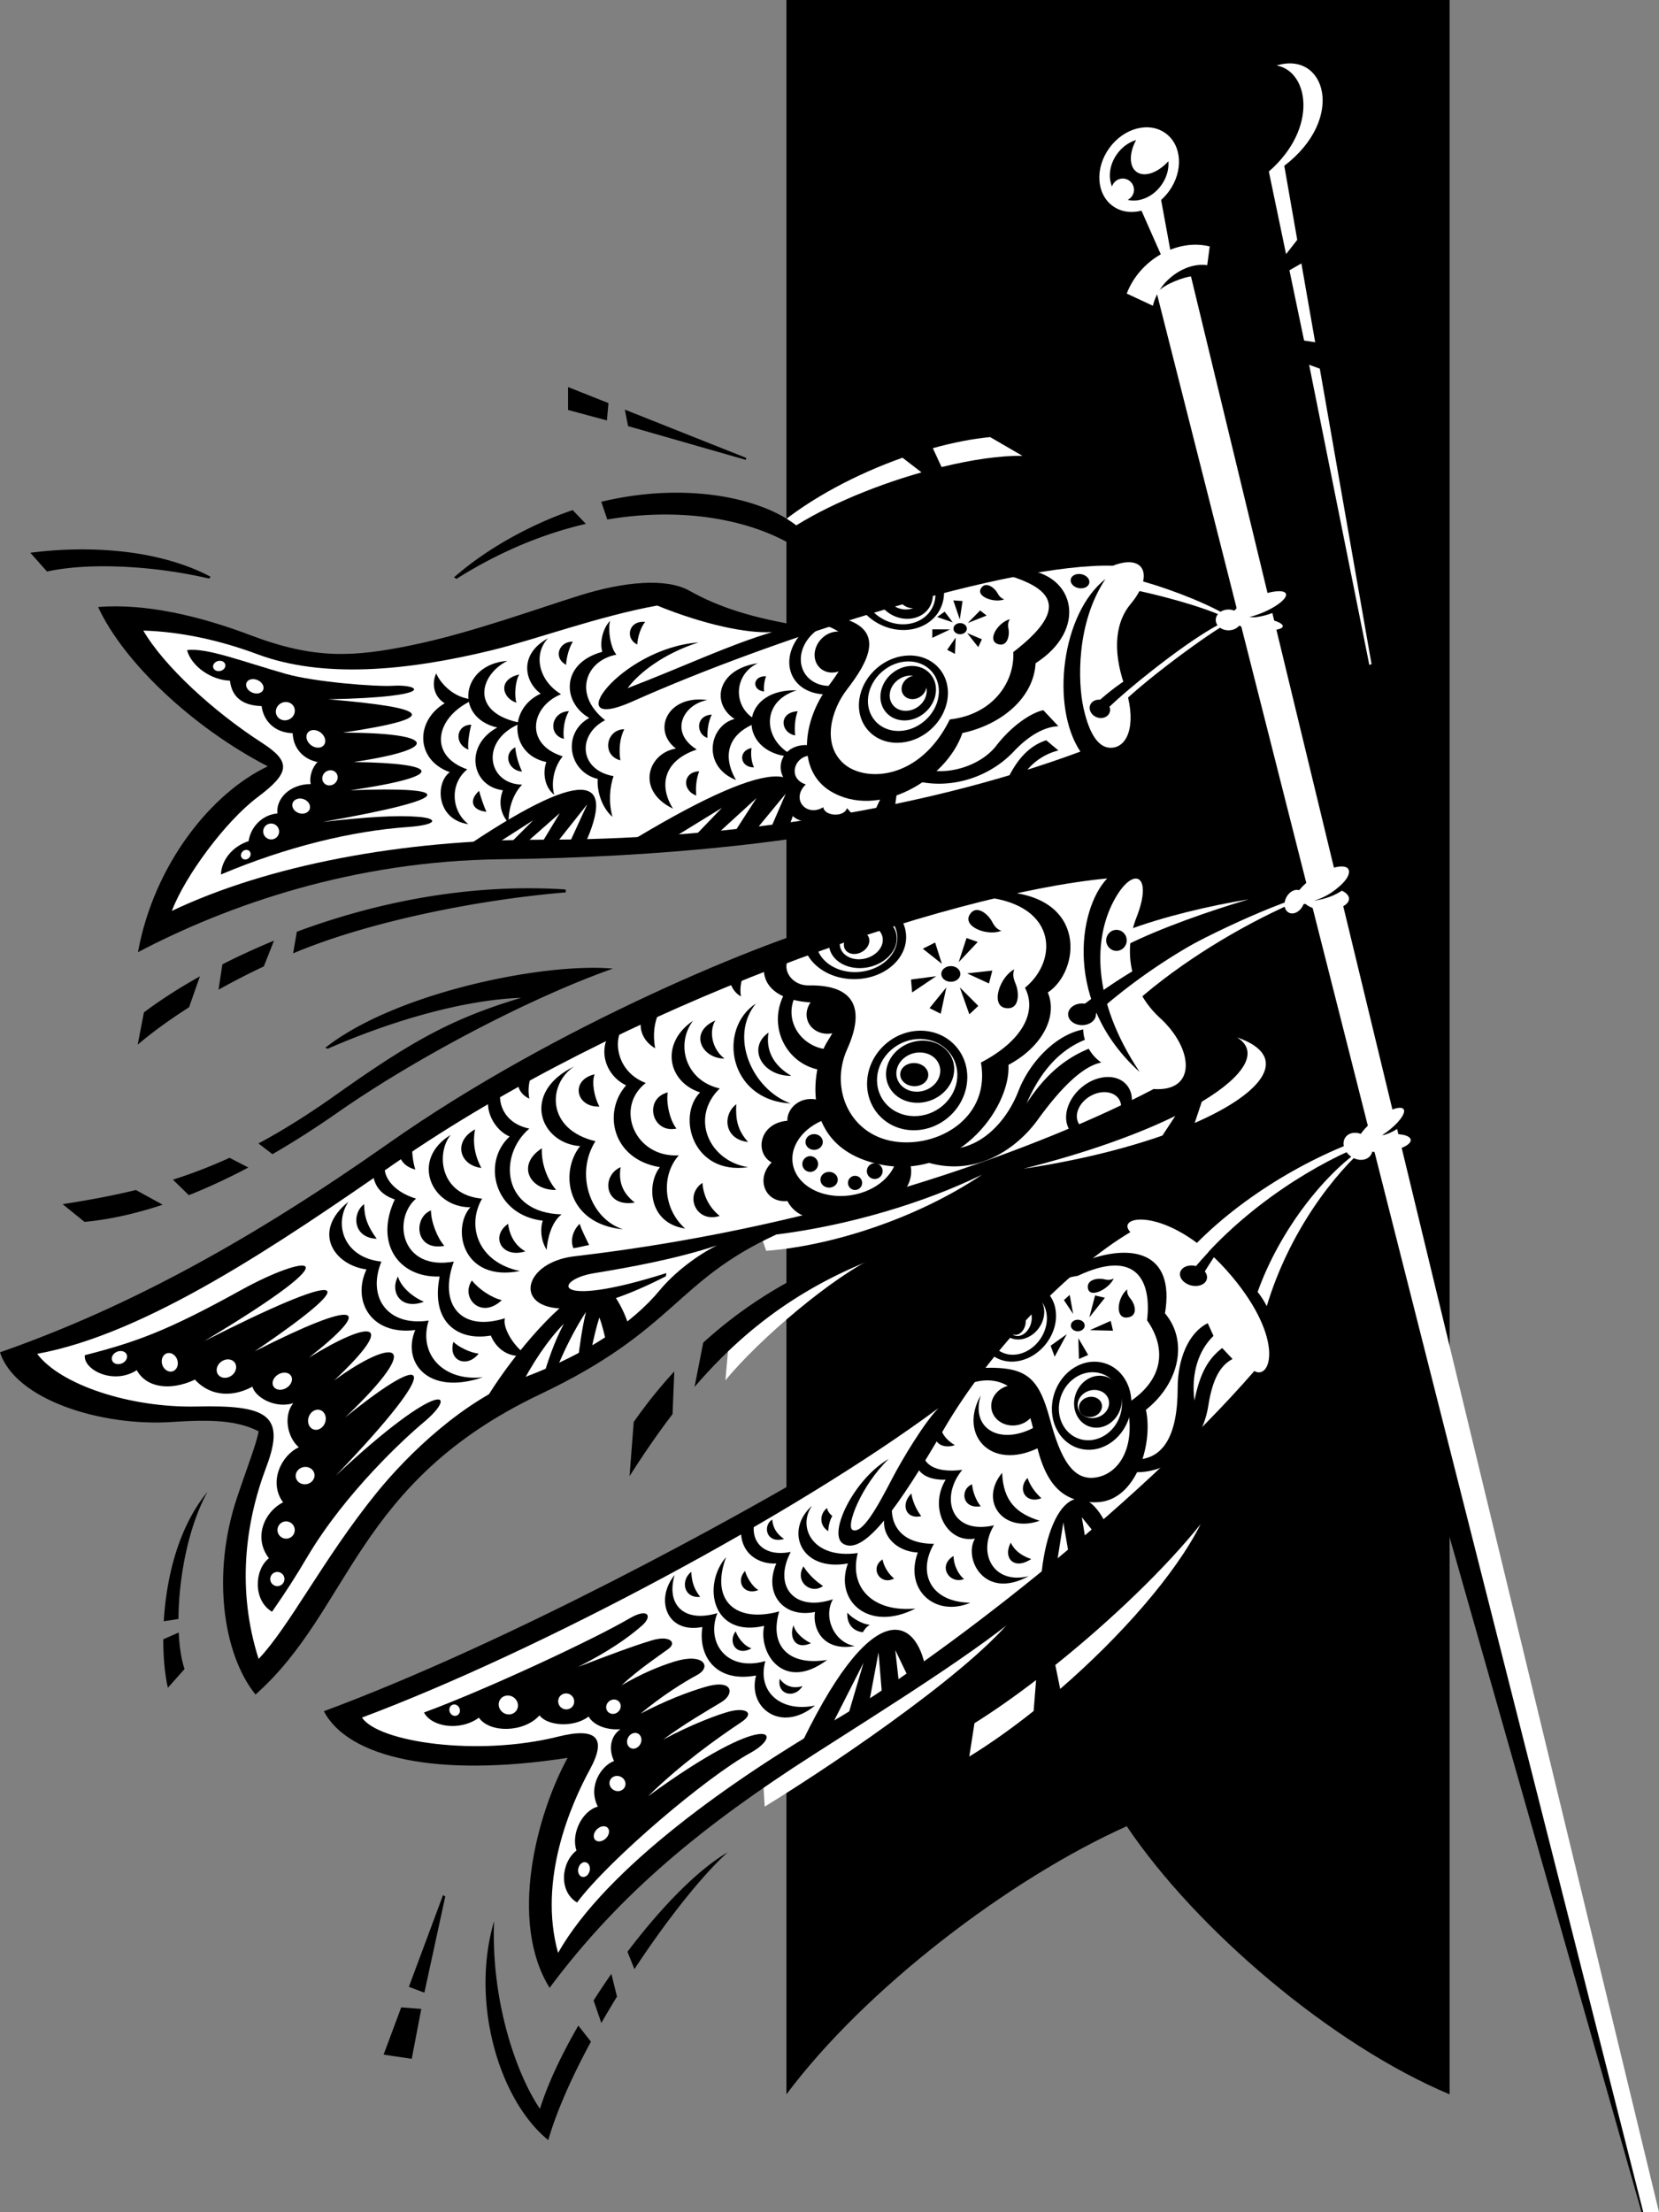 <svg xmlns="http://www.w3.org/2000/svg" width="324.008" height="432.027"><rect width="100%" height="100%" fill="#808080" stroke="none"/><path d="M283.11 408.992V0H153.593v408.992c15.332-20.55 43.453-42.035 66.46-52.36 13.575 20.18 40.048 42.704 63.055 52.36"/><path fill="#fff" d="M198.82 314.508c-6.62 9.933-33.945 28.77-49.468 38.293l-.41-6.625 49.878-31.668m28.825-288.481c3.214 2.336 3.507 7.41.656 11.332-2.852 3.922-7.77 5.204-10.98 2.868-3.216-2.336-3.512-7.41-.657-11.332 2.852-3.922 7.766-5.207 10.98-2.868"/><path fill="#fff" d="m226.262 36.297 2.804 15.246-1.097.973-6.098-13.778 4.39-2.441"/><path d="M221.977 33.566c-1.485-1.07-1.461-3.683-.094-6.218-1.371.418-2.7 1.336-3.684 2.683-1.5 2.047-1.812 4.516-1.015 6.387a2.193 2.193 0 0 1 1.773-1.523 2.19 2.19 0 0 1 2.488 1.859 2.186 2.186 0 0 1-1.21 2.273c2.206.54 4.855-.515 6.53-2.808 1.087-1.485 1.551-3.192 1.419-4.73-2.04 2.25-4.668 3.187-6.207 2.077"/><path fill="#fff" d="M225.164 59.71c1.219-5.12 6.465-8.534 10.61-7.925l.488-3.66c-6.34-1.582-13.66 2.563-16.207 9.2l5.11 2.386"/><path d="M267.77 246.246 320.598 432l1.3-.004-46.457-190.86-7.671 5.11"/><path fill="#fff" d="M320.941 432.027 225.898 57.148c1.704-1.828 5.485-3.046 6.704-3.168L324.008 432l-3.067.027m-66.25-365.523 2.168.332-2.695-15.395-2.332 1.344 2.86 13.719m-1.337-19.672-2.53-14.453c12.116-9.277 8.01-22.508-1.49-19.586 6.255 1.113 8.2 12.227-1.526 20.703l3.363 16.133 2.183-2.797m4.407 25.164-2.086-.758 11.754 58.594.437-.129-10.105-57.707M183.89 91.21c5.946-1.456 11.508-2.265 15.794-2.19l-6.309-3.665c-3.45.329-7.258 1.075-11.191 2.165l1.707 3.69m-7.629-1.823c-8.91 3.156-17.922 7.879-24.61 13.472l1.016 1.625c6.996-5.011 17.398-9.421 27.305-12.238l-3.711-2.86"/><path d="m145.648 89.805.102-.38-23.719-9.433.63 3.223 22.987 6.59m-26.812-11.082-7.89-3.137v4.477l7.585 2.039.305-3.38m-77.703 33.907-.305.355c-10.226-2.398-23-3.254-31.648-1.375l-3.258-3.664c10.992-1.425 24.832-.812 35.21 4.684m10.395 76.094 1.985-5.028a138.92 138.92 0 0 0-10.082 4.625l-.75 4.953a142.428 142.428 0 0 1 8.847-4.55m5.719-2.547c14.32-6.059 35.64-10.442 53.238-11.906 0 0 .11-.567-.152-.583-19.113-1.214-37.32 2.672-52.36 8.266l-.726 4.223m-18.203 4.488c-4.262 2.387-7.953 4.793-10.934 7.04l-1.222 6.308c2.863-2.434 6.242-4.895 10.039-7.305l2.117-6.043m-5.273 39.707 3.109 3.027c3.71-1.472 7.59-3.265 11.625-5.402-1.059-.547-2.36-1.223-3.676-1.898a96.478 96.478 0 0 1-11.058 4.273m-7.227 2.016c-4.516 1.101-9.219 1.98-14.313 2.765l4.274 3.461c4.668-.43 9.77-1.523 15.273-3.351l-5.234-2.875m36.98-27.766.485.18c12.816-5.617 26.82-9.563 37.777-9.946-13.902 4.149-21.777 8.75-36.433 19.13-5.286 3.745-10.172 6.792-14.883 9.312l2.746 2.094c4.101-2.371 8.351-5.078 12.75-8.149 14.855-10.379 37.043-22.183 53.73-28.086-13.433-1.222-42.535 4.68-56.172 15.465M31.988 316.605l2.867-.445c.051-7.957 1.856-17.894 5.668-24.832-5.761 7.016-8.05 16.875-8.535 25.277m-.105 3.528c.004 3.793.363 7.11.906 9.46l3.254-3.663c-.621-1.82-1.004-4.29-1.137-7.13l-3.023 1.333"/><path fill="#fff" d="M171.598 245.129c-7.938 2.644-19.746 8.14-29.309 17.5l-.613 6.922c6.515-7.938 20.965-20.352 29.922-24.422"/><path d="M131.691 267.82a94.387 94.387 0 0 0-7.925 9.871l-.813 10.582c2.707-4.246 5.473-8.293 8.399-12.12l.34-8.333m46.621-26.562c-9.918 2.172-25.97 7.3-40.97 20.937l-1.702 8.657c10.59-12.332 23.605-21.934 43.078-27.762l-.406-1.832"/><path fill="#fff" d="M229.535 217.93c-7.34 3.593-17.363 7.215-29.648 10.304 10.449-1.566 19.668-3.867 27.136-6.476l2.512-3.828m12.078-15.34c4.34 2.71 1.617 7.453-6.898 12.55l-1.387 4.157c13.977-6.098 18.637-13.129 8.285-16.707m-35.508 122.562.954 4.668c11.77-10.191 22.543-22.41 27.43-32.183-6.895 8.648-17.645 18.914-28.384 27.515m-3.753 2.938c-4.153 3.18-8.243 6.055-12.032 8.422l-1.015 6.511c4.082-2.496 8.343-5.53 12.57-8.894l.477-6.04"/><path d="m86.965 370.34-.445-.246-6.668 17.902 3.03 1.137 4.083-18.793m-8.605 21.664-3.442 9.23 5.496.817 1.863-9.742-3.918-.305m42.141-2.102-1.094-4.441a139.155 139.155 0 0 0-3.476 5.2l1.511 4.398a194.5 194.5 0 0 1 3.059-5.157m-7.55 5.664c-3.31 5.723-5.97 11.364-7.5 16.254-4.684-6.922-9.567-21.168-8.958-36.636-4.68 15.875 1.02 35.007 10.586 42.742 1.652-5.727 4.656-12.422 8.332-19.219l-2.46-3.14m9.593-14.415 1.363 3.383c6.403-9.734 13.227-18.308 18.18-22.785-5.852 3.398-13.016 10.777-19.543 19.402"/><path d="M160.531 286.36c-15.937 9.519-60.437 34.148-97.281 47.812 4.758 9.105 22.148 13.039 47.605 9.105-6.003 10.97-11.59 31.875-3.52 44.914 13.868-18.625 30.22-31.875 51.54-45.535 15.371-9.847 32.496-20.492 42.016-28.77l-40.36-27.527"/><path fill="#fff" d="M70.7 335.41c3.105 4.762 22.445 7.692 38.292 3.727 7.453-1.864 9.621.164 6.211 6.418-3.726 6.832-10.168 21.601-6.21 35.808 9.519-16.765 34.566-34.152 53.816-45.332 19.246-11.176 58.988-41.601 82.168-68.3 3.105 1.863 6.043-5.997-4.344-18.422-11.59-13.868-23.184-12.211-19.871-8.696-11.797 7.04-27.075 22.465-36.43 38.5-8.691 14.903-15.574 24.805-19.66 22.356-3.106-1.864 2.07-12.63 8.898-16.559-5.383 5.176-8.476 13.227-7.035 13.867 1.86.828 4.758-4.347 7.656-9.937 2.094-4.031 6.418-11.176 9.106-13.867-27.942 20.699-77.824 47.398-112.598 60.437m174.914-83.11c4.332-12.12 13.336-23.655 21.711-28.863-6.75 5.692-15.574 17.141-19.922 31.63-.406-.813-1.218-2.114-1.789-2.766"/><path d="m273.34 217.504 1.058 1.547c-.652 1.054-2.765 2.437-5.367 2.926l-.164-.817 4.473-3.656"/><path fill="#fff" d="M270.574 221.59c-.226.031-.445.066-.66.11.277-.18.559-.372.844-.579 2.398-1.758 3.906-3.777 3.367-4.516-.543-.738-2.922.086-5.324 1.84-2.399 1.758-3.903 3.778-3.367 4.516.164.219.484.297.921.258-.199.222-.296.449-.265.672.125.902 2.34 1.343 4.945.976 2.602-.363 4.61-1.394 4.48-2.3-.124-.907-2.34-1.344-4.94-.977"/><path d="M235.7 249.781c-.266 1.047-1.641 1.602-3.079 1.242-1.437-.359-2.39-1.5-2.129-2.543.262-1.046 1.64-1.601 3.074-1.242 1.438.36 2.391 1.5 2.133 2.543"/><path d="M234.395 249.781c1.984-3.336 4.957-7.812 7.601-11.094-3.129 2.606-6.95 6.786-9.39 9.63l1.789 1.464"/><path fill="#fff" d="M231.14 245.555c8.876-10.25 23.36-19.223 35.758-23.39l.41 1.034c-9.484 3.488-23.742 12.086-33.742 24.04l-2.425-1.684m-82.926-5.434c12.418-.644 26.52-3.879 43.594-10.734-13.063 8.797-29.88 13.968-42.172 14.875l-1.422-4.14"/><path d="M165.426 179.402c-15.422 3.934-56.856 20.868-89.516 43.852C49.223 242.035 25.102 255.313 0 264.082c3.027 9.375 19.96 14.516 33.57 13.61 7.871-.524 12.703-.305 16.938 1.812-.305 2.117-2.422 7.562-4.235 13.004-4.96 14.883-2.722 30.547 3.63 38.41 18.75-16.633 19.355-41.434 55.644-58.672 26.39-12.535 26.293-22.094 46.078-31.168 13.926-1.73 28.8-6.129 40.184-11.691l-26.383-49.985"/><path fill="#fff" d="M216.234 171.543c-31.754 3.023-94.718 24.863-139.113 55.644-22.683 15.723-48.39 33.266-69.863 37.196 4.539 6.05 18.152 10.57 31.152 10.285 13.606-.305 17.488 1.539 13.606 11.793-4.23 11.187-5.743 24.195-1.508 37.5 6.047-6.352 12.699-19.656 22.984-32.36 6.07-7.5 16.934-18.144 29.031-22.68 12.098-4.538 21.13-10.663 26.309-16.937 2.89-3.5 7.367-6.894 11.191-8.77-7.992 2.65-17.105 4.29-24.035 5.427-7.843 1.285-8.61 7.195 14.157-.028l-.102.625c-30.191 15.493-32.078-2.25-17.844-3.906 51.242-5.973 92.805-21.992 113.106-32.664 8.468.605 7.863-7.86 1.21-13.91-4.613-4.192-7.722-11.555-4.535-19.656 3.325-8.47-.77-10.246-4.535-3.024-3.629 6.953-4.539 18.75 5.14 33.266-14.82-13.309-12.097-31.754-6.35-37.801"/><path d="M214.05 198.078c0 1.168-1.218 2.117-2.722 2.117s-2.723-.949-2.723-2.117c0-1.168 1.22-2.117 2.723-2.117 1.504 0 2.723.95 2.723 2.117m6.004-14.441c0 1.133-.899 2.054-2.008 2.054-1.106 0-2.004-.921-2.004-2.054 0-1.133.898-2.051 2.004-2.051 1.11 0 2.008.918 2.008 2.05"/><path fill="#fff" d="M254.43 176.926c-.625 1.18-1.848 1.758-2.735 1.289-.886-.469-1.097-1.805-.472-2.985.625-1.183 1.847-1.761 2.734-1.292.887.468 1.098 1.804.473 2.988m13.25 48.699c-.778 1.086-2.512 1.176-3.868.2-1.355-.977-1.82-2.645-1.039-3.731.778-1.086 2.508-1.172 3.864-.2 1.36.977 1.824 2.649 1.043 3.731"/><path d="M110.125 258.512c-1.941 3.625-3.227 7.574-4.14 10.758l2.43-1.223c1.593-4.067 3.925-8.688 6.03-11.848-.64 2.567-1.28 6.625-1.57 9.606l2.445-1.23c.496-2.884 1.23-5.743 1.746-7.298.5 1.399 1.063 3.446 1.485 5.676l4.535-2.281c-.156-2.777-2.469-7.25-4.168-8.945l-6.168 1.078c-5.71 3.547-14.813 14.656-19.133 22.675l7.586-3.808c2.649-5.406 6.012-10.246 8.922-13.16m46.727-136.222c-9.797-1.567-16.45-3.692-22.18-6.915-4.606-2.594-12.883-1.75-21.313.863-8.355 2.59-21.511 7.426-33.125 9.793-11.441 2.336-18.933 2.715-31.398-2.015-9.598-3.641-20.328-6.239-29.672-5.473 4.899 10.66 18.344 23.465 33.129 31.11-10.95 5.187-22.18 19.011-25.352 36.292 17.57-9.215 42.059-17.82 70.86-18.144 31.254-.356 62.75-3.469 84.113-9.508l-25.062-36.004"/><path fill="#fff" d="M217.344 110.477c-19.875-.575-65.832 13.996-93.828 26.511-14.707 6.578-2.422-10.383 12.886-11.531-6.828 2.188-11.672 5.992-13.828 8.93 11.235-4.32 19.59-8.356 28.23-10.946-4.898.29-13.25-1.441-22.468-5.187-11.566 2.121-23.668 6.617-32.16 8.695-16.961 4.156-33.227 5.54-45.899.813-7.336-2.739-15.011-4.41-22.289-4.617 4.035 6.914 13.657 15.773 23.149 21.898 5.754 3.715 5.57 5.828-.86 10.66-6.195 4.649-14.152 15.379-16.71 22.18 18.652-8.88 44.828-13.899 72.128-13.899 32.707 0 71.895-4.824 105.309-17.21-5.89-8.81-3.676-27.004 4.898-33.704-5.761 8.64-5.382 20.203-4.32 25.063 1.195 5.465 3.133 8.234 5.813 7.867 3.152-.434 4.628-5.23 2.218-12.191-2.496-7.204-1.57-12.563 1.188-15.84 4.62-5.5 2.781-9.926-3.457-7.492"/><path d="M212.742 113.84c-.144.754-1.074 1.203-2.074 1.012-1.004-.196-1.695-.961-1.55-1.711.144-.754 1.073-1.204 2.077-1.012 1 .195 1.696.96 1.547 1.71m3.958 25.337c-.36.902-1.493 1.297-2.536.883-1.043-.414-1.601-1.48-1.246-2.38.36-.902 1.496-1.296 2.539-.882 1.043.414 1.598 1.476 1.242 2.379"/><path fill="#fff" d="M242.426 121.063c0 1.124-1.117 2.03-2.496 2.03-1.375 0-2.493-.906-2.493-2.03 0-1.122 1.118-2.032 2.493-2.032 1.379 0 2.496.91 2.496 2.031"/><path d="M251.57 117.922c-1.48 1.387-4.988 2.863-8.316 2.68l5.82-4.063 2.496 1.383"/><path fill="#fff" d="M251.133 115.941c-.352-.847-2.965-.562-5.84.633-2.871 1.196-4.914 2.852-4.559 3.7.114.28.477.433 1.008.476-.46.133-.746.32-.77.547-.07.66 2.012 1.422 4.653 1.7 2.637.276 4.832-.028 4.902-.688.067-.66-2.015-1.422-4.652-1.7a16.976 16.976 0 0 0-1.93-.101c.805-.192 1.703-.48 2.63-.863 2.87-1.2 4.913-2.856 4.558-3.704"/><path d="M221.645 131.777c-2.125 1.016-5.543 3.696-7.114 5.172l2.125 1.11 6.375-5.266-1.386-1.016"/><path fill="#fff" d="M219.887 114.875c5.82 1.11 14.504 3.418 19.12 5.543l.278-.465c-4.988-2.77-12.375-5.539-18.656-7.11l-.742 2.032m-3.231 23.184c3.14-3.141 15.977-13.672 22.63-16.72l.831.184c-3.605 1.758-17.55 12.008-22.168 16.997l-1.293-.461"/><path d="m89.945 166.063 5.258-.153 8.934-5.73-5.64 5.636 2.96-.086 7.871-6.937-4.125 6.828 2.762-.078 6.726-8.48-3.855 8.398 3.164-.09c6.75-14.535-.348-15.402-24.055.691m32.015-1.039 8.317-.68 10.72-6.585-5.97 6.195 4.227-.348 8.492-7.753-4.809 7.453 3.922-.32 6.598-7.997-3.348 7.73 3.52-.288c6.75-15.059-3.633-14.54-31.668 2.593m59.715-22.483c-3.832 3.339-9.281 3.355-12.172.034-2.895-3.316-2.133-8.715 1.7-12.054 3.831-3.34 9.28-3.356 12.175-.036 2.89 3.317 2.129 8.715-1.703 12.055"/><path fill="#fff" d="M180.613 140.746c-3.054 2.66-7.398 2.676-9.703.027-2.308-2.644-1.7-6.945 1.356-9.605 3.054-2.66 7.398-2.676 9.707-.031 2.304 2.644 1.695 6.949-1.36 9.61"/><path d="M181.703 131.625c1.809 2.09 1.336 5.457-1.058 7.527-2.391 2.067-5.793 2.051-7.598-.039-1.809-2.086-1.336-5.457 1.055-7.523 2.394-2.07 5.796-2.055 7.601.035"/><path fill="#fff" d="M180.922 134.27a2.66 2.66 0 0 1-.934 1.593c-1.074.895-2.597.887-3.41-.015-.812-.907-.598-2.364.473-3.258a2.9 2.9 0 0 1 1.289-.617c-1.047-.14-2.211.168-3.145.953-1.597 1.336-1.91 3.515-.707 4.867 1.203 1.352 3.473 1.36 5.067.023 1.14-.957 1.62-2.343 1.367-3.546"/><path d="M170.117 119.02a8.33 8.33 0 0 0 2.54 1.988c3.609 1.84 7.827.793 9.421-2.332a5.665 5.665 0 0 0 .574-3.227l1.68-.441a7.114 7.114 0 0 1-.73 3.96c-1.997 3.923-7.286 5.231-11.817 2.927a10.376 10.376 0 0 1-3.027-2.317l1.36-.558"/><path d="M172.219 118.441a6.38 6.38 0 0 0 2.117 1.711c2.824 1.426 6.121.582 7.363-1.882a4.53 4.53 0 0 0 .422-2.754l-6.25 2.02c.254.378.621.706 1.086.929.453.222.938.308 1.398.281-.984.395-2.187.379-3.285-.156a4.147 4.147 0 0 1-.937-.617l-1.914.468m25.027 2.485c-2.34.597-4.535 4.094-2.394 4.84 1.863.648 2.34-1.598 2.128-2.844-.109-.649-.214-1.297.266-1.996m-1.109-3.883c-2.012.766-5.606-.574-4.52-2.188.942-1.402 2.59-.066 3.164.918.301.512.606 1.02 1.356 1.27m1.957 72.25c-2.918 1.555-4.715 7.168-1.625 7.578 2.683.356 2.597-2.969 1.914-4.672-.356-.883-.703-1.77-.29-2.906m-2.534-7.527c-2.739 1.117-7.637-.828-6.157-3.172 1.286-2.035 3.532-.098 4.317 1.332.406.742.824 1.48 1.84 1.84m24.601 70.027c-1.992 1.617-2.441 5.8.02 5.492 2.136-.27 1.511-2.523.695-3.558-.426-.54-.84-1.079-.715-1.934m-2.644-2.129c-.965 2.11-4.676 3.938-5.032 1.938-.304-1.735 1.922-2.055 3.082-1.797.598.132 1.204.261 1.95-.14M188.824 122.77c0 .597-.586 1.085-1.304 1.085-.72 0-1.305-.488-1.305-1.085 0-.602.586-1.086 1.305-1.086.718 0 1.304.484 1.304 1.086m-1.374-1.813.538-3.586-1.808-.125zm-1.38.578-1.574-2.09-1.469 1.047zm-.507 1.379-3.481-.02-.008 1.669zm1.089 1.594-1.668 2.39 1.52.797zm2.246-.871 2.157 2.742.718-1.54zm.114-1.973 2.41-2.45 1.27.993zm0 0"/><path d="M160.605 121.922c7.497 2.348 5.391 6.457 1.13 12.137-4.919 6.558-6.247 16.379.472 20.449 9.242 5.597 22.629-2.18 25.754-11.36 7.574-1.613 13.918-6.82 14.293-13.632 10.226-6.536 7.766-17.329-2.176-18.274l-3.016 1.164c8.79 2.715 11.536 6.696.84 14.93.282 5.965-4.07 12.215-12.402 13.16-5.871 11.93-16.57 12.309-20.734 8.617-4.227-3.75-2.52-10.367.66-14.484 4.168-5.399 7.48-11.457-.66-13.824l-4.16 1.117"/><path d="M165.977 124.23c1.484 1.395 1.386 3.918-.223 5.633-1.613 1.715-4.121 1.977-5.61.578-1.484-1.394-1.386-3.918.223-5.632 1.61-1.715 4.121-1.973 5.61-.579"/><path d="M156.871 123.32c-.406.41-.777.852-1.11 1.325-2.835 4-1.827 8.625 2.255 10.324 1.32.547 2.8.722 4.293.578l1.043-1.723c-1.618.293-3.262.067-4.59-.765-2.828-1.766-3.16-5.586-.735-8.54a8.394 8.394 0 0 1 2.477-2.039l-3.633.84m18.309 31.38-.57 4.07-4.356.851 2.086-4.45 2.84-.472m3.406-2.273c7.195 1.89 14.723-.711 19.41-5.68 3.125-3.316 6.152-4.828 8.711-4.926l-2.937-3.125c-2.083.38-5.98 2.77-9.184 6.914-3.219 4.164-9.938 5.868-13.918 4.543l-2.082 2.274m17.894.379c1.989-4.45 4.547-7.196 7.86-8.239l2.367 1.989c-3.504.851-6.156 3.312-7.293 5.68l-2.934.57m-37.492-5.207c-3.691-.57-5.488 4.355-1.61 5.586-3.026 2.933.192 6.437 3.411 4.449.188 1.703 3.977 2.082 4.637.187l1.988 2.274c-2.176 2.273-6.059 2.176-7.668 0-5.02 1.703-7.953-3.219-4.922-6.532-4.355-2.367-2.46-8.996 3.883-7.953l.281 1.989"/><path d="M155.582 134.816c-7.387 2.274-6.484 10.368-.094 12.97-11.457.19-11.836-13.302.094-12.97"/><path d="M148.008 129.516c-5.067 2.367-4.926 9.37.426 11.406-6.297 2.082-7.48 6.582-4.688 11.406-6.77-2.695-5.254-10.648-.285-11.926-4.637-2.984-3.453-9.703 4.547-10.886m-9.848 7.194c-4.687.806-7.574 6.247-2.082 9.657-6.723 2.27-7.336 7.29-4.637 11.551-7.293-3.504-4.972-10.797.567-11.742-4.688-3.5-1.703-10.555 6.152-9.465"/><path d="M149.617 132.07c-.336.828-.504 2.13-.375 2.965-2.433-.207-2.308-3.101.375-2.965m6.168 6.828c-.504 1.301-.672 3.188-.488 4.723-2.91-.57-3.29-4.516.488-4.723m-9.008 7.184c-.18 1.207-.054 2.59.473 3.785-2.836-.02-3.129-3.293-.473-3.785m-7.765-6.532c-.637 1.235-.89 2.958-.852 4.544-2.176-.664-2.43-4.356.852-4.543m-2.462 11.078c-.527 1.402-.734 2.996-.566 4.73-2.898-1.062-2.562-4.672.567-4.73m-17.379-29.402c-.442 1.21-.11 5.074 1.215 6.62-5.957 1.102-8.606 7.723-2.207 12.798-5.407 2.757-5.188 9.71 1.656 10.925-.774 2.098-.996 5.184-.223 7.946-2.097-1.77-3.09-5.188-2.867-7.395-5.848-1.433-6.953-9.047-1.656-11.918-5.297-2.976-5.63-10.7 2.539-12.91-.55-1.875.11-4.633 1.543-6.066m-12.137 3.421c-2.867 2.977-1.984 8.164 2.54 10.922-5.962 2.426-7.173 9.82.331 12.137-1.765 2.098-2.32 5.297-1.656 7.504-1.875-1.434-2.316-4.305-1.547-6.399-7.062-1.433-7.613-10.375-1.101-13.351-3.2-2.316-4.305-7.727 1.433-10.813"/><path d="M99.09 129.059c-5.516 2.761-7.39 10.261 2.758 12.14-8.274 3.2-6.73 11.914.113 12.028-1.766 1.875-2.649 4.52-2.649 7.5-1.765-2.094-1.878-4.301-1.105-6.399-6.176-.773-7.613-8.719-1.102-12.25-8.496-1.984-7.062-12.355 1.985-13.02"/><path d="M85.188 131.488c.773 1.875 3.53 5.075 7.503 5.075-7.503 3.09-9.378 10.925-1.433 13.683-3.422 2.758-3.2 8.055.219 10.703-6.29-.883-6.508-8.054-3.641-10.152-6.73-2.43-6.73-10.04-.992-13.461-1.985-1.215-2.649-3.64-1.656-5.848m16.218.222c-.77 1.321-.992 4.083-.55 5.517-2.758-.883-3.75-4.524.55-5.516"/><path d="M92.031 141.527c-.222.883-.773 3.422-.554 4.856-2.868-1.102-2.426-4.856.554-4.856m1.543 12.911c.219.882.883 2.98 1.434 4.082-2.649-.22-3.64-2.094-1.434-4.083m7.063-8.496c.11 1.547.66 3.313 1.324 4.746-2.758-.222-3.754-3.53-1.324-4.746m10.48-7.062c-.883 1.437-1.21 3.64-.992 5.406-3.2-.77-2.54-5.293.992-5.406m.773-13.57c-.773 1.101-1.324 3.421-1.324 4.523-2.648-1.434-1.324-4.633 1.325-4.523m14.121-3.864c-.883.993-1.543 3.2-1.543 4.414-2.426-1.101-1.766-4.742 1.543-4.414m-4.082 20.965c-.883 1.656-1.102 3.973-.77 6.07-3.754-.992-2.758-6.07.77-6.07m-85.403-15.445c3.754-.555 11.145 2.316 19.309 4.633 5.61 1.59 17.535 2.535 20.965 2.32 5.187-.332 9.16 2.203-12.688 2.644 19.64 1.657 22.73 3.532 2.871 6.512 17.875 0 19.75 3.09 2.094 5.738 17.324.22 18.207 2.758-.66 5.516 20.191-.773 21.625 1.434-5.41 6.18 8.828-.992 14.558-1.344 18.758-.992 3.972.328 3.629 1.582-2.094 1.984-10.926.773-23.723 3.863-36.524 9.27.11-2.872 2.317-5.516 5.407-6.512.441-2.98 2.867-5.184 5.629-5.406-.332-2.868 2.425-5.739 6.507-5.739-.328-1.32.223-3.199 1.325-4.3-2.758-.551-4.743-2.649-4.856-5.63-3.64-.109-5.734-2.538-6.066-5.296-3.973-.11-5.848-1.985-6.18-4.965-3.64-.11-7.504-2.758-8.387-5.957"/><path fill="#fff" d="M43.992 129.754c.137.527-.277 1.094-.926 1.262-.648.168-1.289-.13-1.425-.66-.137-.532.28-1.098.93-1.266.648-.164 1.284.129 1.421.664m7.395 4.976c-.29.668-1.25.899-2.145.508-.894-.386-1.383-1.246-1.09-1.918.29-.668 1.25-.898 2.145-.507.894.386 1.383 1.246 1.09 1.917m6.011 3.297c.442.871.055 1.957-.87 2.426-.923.473-2.028.149-2.473-.723-.442-.867-.051-1.953.87-2.421.927-.473 2.032-.149 2.473.718m5.872 7.457c-.516.684-1.645.696-2.516.036-.875-.664-1.168-1.75-.652-2.43.515-.684 1.644-.695 2.515-.035.875.664 1.168 1.75.653 2.43m2.085 7.523c-.656.543-1.601.484-2.105-.125-.504-.61-.379-1.547.281-2.09.66-.543 1.602-.484 2.106.125.504.613.379 1.547-.282 2.09m-4.871 4.996c-.265.746-1.222 1.09-2.144.766-.918-.32-1.453-1.192-1.188-1.938.262-.746 1.22-1.09 2.141-.77.918.325 1.453 1.192 1.191 1.942m-6.632 3.113c.699.488.87 1.45.382 2.153a1.54 1.54 0 0 1-2.148.378 1.543 1.543 0 1 1 1.766-2.53m-5.239 6.429c-.398.379-.992.398-1.328.047-.336-.356-.289-.946.11-1.324.398-.38.992-.403 1.328-.047.336.351.285.945-.11 1.324"/><path d="M16.563 264.652c-.305 2.918 5.687 5.84 10.144 2.918 1.844 3.383 6.453 4.153 11.367 1.848 2.461 2.766 6.61 3.84 11.219 1.383.613 2.148 4.457 4.3 7.992 3.226-1.844 2.149-1.383 6.453 1.074 8.606-3.382 1.535-5.992 6.758-3.074 10.754-3.687 1.843-5.84 6.914-2.765 10.91-2.918 2.305-3.075 8.297.613 10.45 2.77-3.997 4.457-6.61 6.918-10.759 7.414-12.511 19.05-23.203 22.742-26.273 6.965-5.809 3.531-8.914-17.211 10.45 21.36-22.282 18.746-25.048 1.844-11.372 16.133-15.367 9.219-15.52-2.153-7.223 12.907-12.14 6.762-11.68-4.918-4.457 13.063-10.293 9.684-11.523-10.601-1.23 22.894-15.516 17.055-15.672-9.836-1.996 30.734-18.438 19.582-16.824 7.223-9.989-14.442 7.993-20.434 10.145-30.578 12.754"/><path fill="#fff" d="M24.742 264.52c.262.625-.16 1.398-.941 1.726-.785.328-1.63.09-1.89-.539-.266-.625.155-1.398.937-1.727.785-.328 1.629-.085 1.894.54m8.988 3.27c-.804.26-1.714-.31-2.03-1.274-.317-.97.077-1.97.886-2.23.805-.266 1.715.304 2.035 1.273.313.968-.082 1.964-.89 2.23m12.121-1.679c.539.761.246 1.898-.653 2.535-.902.636-2.066.535-2.61-.227-.538-.762-.245-1.895.657-2.531.902-.64 2.066-.54 2.606.222m11 2.598c.433.73.011 1.777-.938 2.34-.95.562-2.07.426-2.504-.309-.43-.726-.008-1.777.942-2.336.949-.562 2.066-.425 2.5.305m5.722 6.668c.875.316 1.285 1.414.91 2.453-.375 1.035-1.39 1.621-2.27 1.305-.878-.32-1.284-1.418-.91-2.453.376-1.04 1.391-1.621 2.27-1.305m-2.676 14.449c-1 .188-1.949-.406-2.12-1.324-.173-.918.5-1.813 1.5-2 1.003-.188 1.952.406 2.124 1.324.168.918-.504 1.813-1.504 2m-2.671 9.989a1.69 1.69 0 1 1-2.652-2.095 1.69 1.69 0 0 1 2.652 2.094m-1.844 9.211a1.384 1.384 0 1 1-2.344-1.463 1.384 1.384 0 0 1 2.344 1.463"/><path d="M68.04 234.688c-2.927 4.464-.845 10.925 6.452 11.68-2.804 6.8 1.028 12.718 9.219 11.523-2.059 6.668 2.98 11.925 10.605 11.062-10.91 3.711-15.84-3.082-13.214-9.219-8.758 1.102-12.375-5.796-9.528-11.832-6.351-.867-10.758-7.375-3.535-13.214"/><path d="M75.414 226.39c-1.23 2.923 1.203 6.298 5.84 7.684-4.637 3.98-2.996 14.168 7.375 12.293-3.035 8.336 1.348 13.813 9.988 11.063-.613 2 2.305 6.3 4.457 7.222-3.84.77-6.199-1.406-7.222-3.84-6.313 1.122-11.79-2.496-9.989-11.527-8.043.27-12.754-6.52-8.758-15.058-2.351-.774-4.171-2.364-4.324-5.59l2.633-2.246"/><path d="M88.016 221.629c-2.86 3.504-2.2 11.719 6.144 12.445-3.074 5.227-.898 12.414 7.38 14.137-11.235 2.219-13.372-8.297-9.685-12.445-7.683-.012-11.734-9.32-3.84-14.137m9.989-9.527c-1.078 2.765.152 7.222 5.375 8.296-6.145 5.223-5.375 16.442 6.3 16.75-1.995 1.536-2.765 4.762-2.917 6.914-1.235-1.953-1.23-4.3-.77-5.683-9.445-1.09-11.984-11.371-6.453-16.442-2.773-1.078-5.402-5.347-3.687-8.761l2.152-1.074m14.136-3.84c-5.187 3.398-5.53 12.293 4.15 14.593-3.997 6.301-1.122 15.09 5.378 17.211-11.066-1.074-12.414-11.21-8.363-16.25-7.887-.546-11.614-10.488-1.164-15.554m9.988-8.302c-2.613 2.614-1.922 9.29 3.992 11.528-6.137 4.774-2.191 14.63 6.453 14.133-3.39 3.781-3.168 10.352 1.23 14.293-7.222-1.074-7.527-8.758-4.917-11.984-9.371-1.54-11.203-10.793-6.606-15.98-4.047-1.934-5.691-7.083-2.765-10.759l2.613-1.23m13.215-.613c-3.422 4.535-1.559 11.656 5.222 13.214-5.84 5.684-2.152 14.137 5.532 15.368-10.778 1.582-13.957-9.918-9.375-14.602-6.442-2.105-7.758-9.664-1.38-13.98m12.29-3.379c-7.528 4.914-5.414 18.867 6.762 19.511-7.465-2.726-12.067-13.02-6.762-19.511"/><path d="M150.094 201.652c-4.153 2.891-1.414 8.477 4.457 8.45-3.68-2.164-4.992-5.122-4.457-8.45m-78.981 33.496c-2.46 1.844-2.152 6.61 2.457 6.762-1.773-2.43-2.433-4.183-2.457-6.762m6.606 14.137c-1.653 3.117.648 6.621 5.07 4.918-2.012-.816-4.453-2.766-5.07-4.918m10.831 12.758c1.079 1.074 3.395 2.145 4.93 2.297-2.187 2.848-6.023 1.531-4.93-2.297m-8.066-38.109c0 1.996.309 3.379.618 4.457-1.97-.524-2.922-1.692-3.227-3.23l2.61-1.227m3.687 12.445c-3.504 1.348-3.176 8.027 2.613 6.914-1.383-1.535-2.613-4.691-2.613-6.914m7.992 13.676c-2.297 3.332 1.754 7.715 5.84 3.84-2-.458-4.524-2.149-5.84-3.84m.613-29.5c-.46 2.3-.172 4.906 1.23 7.527-4.359-.539-5.53-5.227-1.23-7.527m6.457 18.437c.27 2.238 1.383 4.301 3.38 5.375-4.641 1.465-6.915-2.918-3.38-5.375m15.825 4.148c-.657-1.363-1.536-3.074-1.844-4.148-1.332 1.254-1.883 3.227-1.23 4.762 1.077-.152 2.152-.461 3.074-.613m-9.219-18.903c-.156 2.153.566 5.492 2.765 8.145-5.156.086-7.835-4.914-2.765-8.145m-1.844-14.75c-.77 1.692-.922 3.38-.617 5.07-2.23-1.035-2.996-3.445-1.379-5.374l1.996.304m12.137.309c-.613 1.535-.09 4.383.922 6.3-4.625.165-5.723-5.202-.922-6.3m5.074 18.133c-3.848 1.691-3.191 7.933 2.766 6.914-2.344-1.824-3.227-3.996-2.766-6.914m7.527-30.274c-.921 1.844-1.3 4.367-.77 7.07-2.722-1.609-3.378-4.304-2.456-6.609l3.226-.46m1.692 15.671c-.363 1.727.293 5.34 1.691 7.07-4.902 1.008-6.437-5.89-1.691-7.07M137.184 231c.156 2.152 1.093 4.645 3.382 6.453-4.59 1.477-7-4-3.382-6.453m2.516-31.715c-1.227 1.996-.766 5.477 1.788 7.438-4.457 0-7.047-5.137-1.789-7.438m6.094-10.078c-1.055 1.754-1.387 3.84-1.078 5.379-1.996-1.078-2.613-3.691-2.149-4.918l3.227-.461m-2 26.43c-2.766 2.148-2.34 6.867 2.305 7.375-2.016-2.262-2.457-4.301-2.305-7.375m31.43 9.976c-.352 3.727-4.094 7.067-9.075 7.805-5.62.836-10.699-1.957-11.332-6.242-.574-3.867 2.676-7.63 7.461-8.934l-.968-2.914c-4.61-2.152-7.68 1.074-7.528 3.535-5.531.461-6.453 6.297-3.074 8.145-3.227 3.226-1.23 7.988 3.074 7.527.614 1.23 2.305 3.383 5.84 3.383l16.29-4.766c2.148-1.691 2.76-5.07 1.073-7.683l-1.761.144"/><path d="M160.695 223.012c0 .847-.754 1.535-1.691 1.535-.934 0-1.688-.688-1.688-1.535 0-.852.754-1.535 1.688-1.535.937 0 1.691.683 1.691 1.535m-.922 4.301c0 .847-.687 1.539-1.535 1.539a1.536 1.536 0 1 1 1.535-1.54m3.844 3.075c0 .847-.758 1.535-1.691 1.535-.934 0-1.692-.688-1.692-1.535 0-.852.758-1.535 1.692-1.535.933 0 1.691.683 1.691 1.535m4.762.613a1.383 1.383 0 1 1-2.766 0 1.383 1.383 0 0 1 2.766 0m3.996-2.305a1.536 1.536 0 1 1-3.076.006 1.536 1.536 0 0 1 3.076-.006m-6.309-32.527c.817 2.05-.382 4.45-2.668 5.355-2.285.91-4.8-.02-5.613-2.07-.816-2.05.38-4.45 2.668-5.355 2.285-.91 4.8.02 5.613 2.07"/><path d="M162.082 209.086a9.903 9.903 0 0 1-2.977-.387c-5.296-1.535-8.332-7.14-6.773-12.52a10.212 10.212 0 0 1 1.852-3.574l1.968.649a6.858 6.858 0 0 0-1.03 1.71c-1.509 3.602.241 7.716 4.077 9.368a7.407 7.407 0 0 0 3.973.523l-1.09 4.23"/><path d="M155.164 186.133c-3.226 1.996-1.101 6.363 2.766 6.3 9.066-.156 11.062 4.61 7.53 12.446-3.534 7.836.614 17.21 9.99 18.133 8.429.828 17.976-5.07 16.132-15.52 7.988-4.148 11.063-9.836 8.602-14.597 6.765-5.532 6.3-16.903-9.22-17.825l4.919-.922c16.594.922 15.058 15.52 8.758 19.668 1.976 4.7-1.09 10.618-7.684 14.137.461 8.527-10.383 23.203-26.121 19.207-15.281-3.879-12.02-19.488-9.219-23.816 3.383-5.227 2.461-7.606-1.074-7.531-7.375.156-12.293-2.614-11.219-7.989l5.84-1.691"/><path d="M212.633 204.8c-4.145 1.716-8.188 4.606-12.14 10.68 2.964-6.82 6.859-10.574 11.39-12.421a7.038 7.038 0 0 1-.324-2.02c-5.516 1.05-10.551 6.578-12.633 11.965-2.551 6.598-8.176 12.113-15.086 11.344l-4.86 1.89c10.903 4.532 19.547-1.843 23.665-7.527 5.214-7.203 9.23-10.574 12.445-11.219-1.063-.722-1.875-1.676-2.457-2.691m-1.008 15.559a2.682 2.682 0 0 1-1.098-1.262c-.742-1.778.496-4.118 2.766-5.235 2.273-1.117 4.715-.582 5.457 1.196.293.699.277 1.488.012 2.257l2.078-.886c.46-1.703.219-3.39-.828-4.594-1.942-2.238-5.926-1.961-8.895.617-2.965 2.578-3.797 6.48-1.851 8.719l2.359-.813m-26.175-2.375c-4.126 3.735-10.298 3.637-13.79-.218-3.492-3.856-2.98-10.008 1.145-13.746 4.125-3.735 10.3-3.637 13.793.218 3.492 3.856 2.976 10.012-1.149 13.746"/><path fill="#fff" d="M184.2 215.844c-3.31 2.894-8.259 2.816-11.063-.172-2.797-2.988-2.387-7.758.922-10.652 3.308-2.899 8.261-2.82 11.058.167 2.801 2.989 2.387 7.758-.918 10.657"/><path d="M184.297 213.336c-2.664 2.5-6.879 2.71-9.418.476-2.535-2.234-2.438-6.074.226-8.574 2.66-2.5 6.88-2.715 9.418-.48 2.536 2.234 2.434 6.078-.226 8.578"/><path fill="#fff" d="M182.117 212.11c-1.808 1.472-4.512 1.433-6.043-.087-1.531-1.52-1.304-3.945.5-5.414 1.809-1.472 4.516-1.433 6.047.086 1.531 1.52 1.305 3.946-.504 5.414"/><path d="M179.91 211.844c-1.312.594-2.988.191-3.734-.906-.75-1.094-.29-2.47 1.023-3.067 1.317-.594 2.992-.191 3.738.906.747 1.094.29 2.47-1.027 3.067m-20.45-27.134c.634 3.106 4.04 5.337 8.067 5.114 4.387-.246 7.84-3.316 7.72-6.86-.04-1.148-.454-2.206-1.138-3.1l-2.91 1.417c.754.543 1.219 1.348 1.211 2.281-.012 1.868-1.902 3.547-4.223 3.747-2.32.203-4.187-1.149-4.175-3.016 0-.266.039-.527.113-.781l-2.223.414c-.218 2.922 2.559 5.215 6.211 5.125 3.649-.094 6.79-2.54 7.012-5.461.102-1.363-.45-2.594-1.434-3.504l2.098-.918a6.911 6.911 0 0 1 1.172 3.473c.246 4.5-4.063 8.332-9.621 8.558-4.754.196-8.883-2.312-10.133-5.855l2.254-.633"/><path d="M165.277 183.188c-.379.519-.55 1.132-.43 1.707.243 1.132 1.54 1.69 2.891 1.257 1.352-.437 2.254-1.707 2.012-2.84-.121-.566-.508-.988-1.031-1.214l-3.442 1.09"/><path fill="#fff" d="M220.855 191.398c7.23-4.93 21.247-12.046 31.434-15.66l.11.657c-10.403 4.597-21.903 11.609-30.446 19.164l-1.098-4.16"/><path d="M211.328 196.438c6.899-5.368 15.442-10.625 25.848-14.348a113.389 113.389 0 0 0-23.547 16.207l-2.3-1.86"/><path fill="#fff" d="M220.055 181.695c7.047-2.672 16.355-4.863 23.8-6.066-7.445 2.187-17.414 5.691-23.8 8.914v-2.848"/><path d="M187.563 190.191c0 .852-.836 1.536-1.864 1.536-1.027 0-1.86-.684-1.86-1.536 0-.843.833-1.53 1.86-1.53 1.028 0 1.863.687 1.863 1.53m-.328-2.296 3.723-3.946-2.191-.765zm-3.284.328-1.317-4.164-2.41 1.207zm-1.098 2.41-4.93.656.219 2.52zm1.972 2.187-3.285 4.055 2.188 1.094zm2.629 0 1.863 5.258 1.75-1.64zm1.422-2.734 4.93-.55-.657 2.519zM82.813 334.422c1.464 2.82 6.992 3.723 10.714 1.015 2.145 3.043 8.797 2.93 11.844-.453 1.465 2.032 6.656 2.485 9.586.227.79 1.465 3.16 2.707 6.203 2.48-1.914 1.356-2.367 3.836-1.238 6.204-2.48.902-5.188 4.964-3.16 8.91-3.043.789-5.301 5.304-4.172 8.574-3.047 2.367-3.496 8.008.113 10.148 6.317-8.457 25.379-24.586 33.836-29.21 6.863-3.755 3.723-8.797-19.965 8.456 6.317-6.203 13.422-11.277 18.16-14.433 2.84-1.895.848-2.89-2.144-2.145-2.254.567-7.668 2.594-13.082 5.528 4.062-3.047 8.797-5.754 11.394-7.332 2.594-1.579 2.368-4.625-3.273-2.934-3.488 1.047-7.555 2.598-12.52 5.188 4.172-3.497 8.348-6.09 11.055-7.555 2.941-1.598 1.238-4.399-4.512-2.594-2.93.918-6.43 2.367-10.265 4.621 3.27-3.043 6.656-5.3 9.136-7.101 1.754-1.278.227-2.707-3.16-1.696-3.828 1.153-8.234 2.82-14.437 5.192 5.754-2.934 9.59-5.528 12.523-8.121 2.012-1.786 1.14-3.473-2.484-1.356-7.332 4.285-28.2 13.988-40.152 18.387"/><path fill="#fff" d="M114.406 363.676c.606.148.938.91.746 1.691-.195.79-.843 1.305-1.445 1.156-.605-.148-.941-.906-.746-1.691.191-.789.84-1.305 1.445-1.156m4.266-6.735c.476.493.32 1.418-.352 2.067-.672.648-1.605.777-2.082.285-.472-.492-.316-1.422.356-2.07.672-.649 1.605-.778 2.078-.282m3.371-8.011c-.328.742-1.238 1.058-2.035.707-.801-.352-1.18-1.239-.856-1.977.325-.742 1.239-1.058 2.035-.707.801.352 1.184 1.238.856 1.977m2.547-10.387c.664.344.879 1.25.48 2.023-.398.778-1.261 1.13-1.922.786-.664-.34-.882-1.247-.48-2.024.398-.773 1.258-1.125 1.922-.785m-3.66-6.191c.484.57.367 1.457-.25 1.976-.621.524-1.516.48-1.996-.094s-.368-1.457.253-1.98c.622-.52 1.516-.477 1.993.098m-9.309-1.242c.645.585.695 1.585.106 2.23a1.58 1.58 0 0 1-2.336-2.125 1.58 1.58 0 0 1 2.23-.106m-10.781 2.957c-.578.813-1.746.973-2.61.36-.859-.617-1.09-1.774-.511-2.586.578-.809 1.746-.969 2.61-.356.862.618 1.089 1.774.51 2.582m-11.612.942c-.516.219-1.13-.07-1.372-.645-.242-.57-.019-1.215.497-1.433.515-.22 1.132.07 1.375.644.242.574.02 1.219-.5 1.434"/><path d="m168.648 324.719-3.437 11.672 4.332-2.829 2.035-10.87.75 9.05 3.336-2.18-.812-7.324 2.87 5.977 3.106-2.027c-1.691-10.38-10.488-15.454-25.379 16.578l6.024-3.934 7.175-14.113m21.766-57.524c9.813-.562 12.297 1.243 14.664 10.04 2.008 7.452 4.399 12.07 9.024 11.28 4.625-.788 7.898-6.202 5.953-14.398 7.132-4.437 7.922-10.644 3.972-16.281.903-7.672-2.027-14.102-13.535-8.688-2.254.34-4.96 1.243-6.656 2.145l5.191-4.512 2.93-.562c8.914-3.383 17.598-1.918 15.566 10.261 4.512 5.301 2.934 13.536-3.722 18.836 1.465 6.657-1.914 17.82-9.586 18.047-7.672.227-10.602-4.734-12.293-13.644-2.059-10.84-8.797-11.168-13.2-9.25l1.692-3.274"/><path d="M219.855 287.273c6.543 1.356 14.66-3.382 16.13-12.746.824-5.28 2.367-7.894 4.734-9.136l-2.028-2.145c-2.593 2.031-4.285 4.625-5.414 10.266-.675-5.301.79-9.813 3.723-12.633l-1.129-2.48c-3.836 1.917-5.867 7.105-5.867 12.632 0 9.7-3.043 14.211-8.684 13.989l-1.465 2.253m-10.265-30.679-.676-3.723-1.129 1.016zm-1.242 3.949-3.157 2.254.79 2.144zm2.257.789.114 4.059 1.804-.79zm2.258-1.578 4.512.11-.453-1.915zm-.113-2.484 3.043-3.833-1.918-.453zm-.902 1.582c0 .62-.606 1.125-1.356 1.125-.746 0-1.351-.504-1.351-1.125 0-.625.605-1.13 1.351-1.13.75 0 1.356.505 1.356 1.13m8.675 17.945c-1.425 4.582-5.859 7.273-9.902 6.015-4.047-1.257-6.172-5.992-4.746-10.57 1.426-4.582 5.86-7.273 9.906-6.015 4.043 1.257 6.168 5.992 4.742 10.57"/><path fill="#fff" d="M218.77 276.379c-1.13 3.539-4.649 5.617-7.86 4.648-3.21-.972-4.898-4.629-3.765-8.168 1.128-3.539 4.648-5.62 7.859-4.648 3.21.973 4.898 4.629 3.766 8.168"/><path d="M218.844 275.074c-.856 2.703-3.524 4.293-5.953 3.551-2.434-.742-3.711-3.535-2.856-6.238.856-2.707 3.524-4.293 5.957-3.551 2.43.742 3.707 3.535 2.852 6.238"/><path fill="#fff" d="M216.434 274.906c-.563 1.465-2.317 2.324-3.918 1.922-1.598-.402-2.438-1.91-1.875-3.375.562-1.46 2.316-2.32 3.918-1.922 1.601.406 2.441 1.914 1.875 3.375"/><path d="M215.094 275.277c-.414 1.059-1.703 1.68-2.88 1.391-1.175-.29-1.792-1.383-1.378-2.441.414-1.055 1.703-1.676 2.879-1.387 1.176.289 1.793 1.383 1.379 2.437m-11.676-21.113c.426.563.742 1.238.91 2.016.68 3.132-1.273 6.683-4.367 7.937-2.117.86-4.219.418-5.555-.949l-.918 1.223c1.735 1.535 4.328 1.992 6.942.957 4.004-1.586 6.527-6.067 5.64-10.008a6.29 6.29 0 0 0-1.234-2.602l-1.418 1.426"/><path d="M197.25 260.09c.535.77 1.445 1.043 2.367.601 1.281-.613 2.106-2.375 1.836-3.941a2.9 2.9 0 0 0-.207-.703l2.094-2.059c.226.364.398.782.5 1.242.523 2.372-.969 5.067-3.336 6.016-1.578.637-3.149.332-4.172-.648l.918-.508"/><path d="M197.57 260.426c.383.293.883.347 1.39.101.927-.449 1.524-1.742 1.333-2.89-.016-.078-.031-.157-.05-.227l-2.673 3.016m4.727 13.187c.398 2.145-1.215 4.239-3.602 4.684-2.39.441-4.648-.934-5.047-3.078-.398-2.145 1.215-4.242 3.602-4.688 2.39-.441 4.652.938 5.047 3.082"/><path d="M191.543 272.496c-2.14 6.883 4.398 10.152 11.504 5.64l1.015 3.95c-10.148 5.863-17.03-1.691-12.519-9.59m16.129 24.817 1.406 8.167 3.219-3.164-1.016-6.02 3.164 3.911 1.914-1.879c-5.414-11.957-12.746-3.723-13.199 12.969l2.723-2.672 1.789-11.312m-27.406-14.098c-.207 2.531 2.109 4.523 7.668 3.832-4.399 5.3-2.282 12.773 6.203 10.828-3.278 5.285-.258 11.648 6.77 9.926-8.829 4.808-12.747-3.61-10.493-7.328-5.535.953-9.105-5.946-5.726-11.512-2.82.11-6.227-.899-5.778-4.508l1.356-1.238"/><path d="M195.719 287.613c-4.625 5.637.344 11.883 7.328 9.36-4.477-1.395-7.113-3.774-7.328-9.36m-21.321 5.075c-.894 3.984.676 8.796 8.008 8.796-3.27 5.641-.738 11.383 7.106 11.504-6.817 2.899-12.969-2.48-10.262-9.812-5.074-.223-9.023-4.961-4.852-10.488m-15.788 1.355c-2.934 4.059 0 10.488 8.91 9.246-1.805 7.106 3.382 11.617 11.277 10.828-9.211 4.727-15.895-1.57-13.195-8.797-9.364 1.692-12.407-6.543-6.993-11.277m-11.054 2.48c-1.364 4.067 1.242 7.668 6.879 6.54-3.485 6.656.625 11.796 8.234 9.25-1.953 3.511.234 8.457 4.289 9.136-6.43 1.13-8.297-3.633-7.785-6.656-6.23 1.285-10.09-3.66-7.555-9.473-3.242.22-7.332-1.804-6.883-7.218l2.82-1.579"/><path d="M141.8 304.078c-4.734 5.512-2.706 15.793 7.446 13.426-1.191 5.195 3.723 13.082 12.293 6.652-7.488 1.23-11.351-2.722-9.36-9.472-8.3 2.296-13.57-1.883-10.378-10.606"/><path d="M131.762 307.574c-3.832 4.625-1.703 11.528 5.414 10.153-.883 5.617 2.59 10.949 10.492 9.472-1.734 6.235 4.824 11.375 11.504 5.867-6.617 1.395-11.375-2.656-9.7-8.683-7.652 2.172-11.617-3.723-9.363-9.363-6.644 1.96-10.05-1.766-8.347-7.446"/><path d="M135.008 306.953c-2.184 1.735-1.422 5.223 1.738 4.887-1.031-1.352-1.625-2.63-1.738-4.887m8.676 11.633c-1.543 1.93 0 5.012 3.082 3.312-1.356-.449-2.567-1.898-3.082-3.312m8.613 9.254c-.64 3.086 2.894 3.984 4.433 1.414-1.734.578-3.417.055-4.433-1.414m-6.774-21.055c.227 1.016 1.356 3.047 2.594 3.723-2.82 1.129-4.508-1.692-2.594-3.723M155 317.39c-.902 2.028.113 4.962 3.383 3.497-1.465-.676-3.156-2.145-3.383-3.496m-4.176-20.645c-1.933 1.211-1.16 4.809 2.309 3.781-1.352-.902-2.184-2.12-2.309-3.78m6.094 9.14c-1.793 2.996 1.484 5.566 3.832 3.832-1.383-.903-2.797-2.188-3.832-3.832m11.617 12.855c-1.906-.156-3.191-1.633-3.047-3.836.883 1.11 3.16 2.371 4.399 2.371a3.97 3.97 0 0 0-1.352 1.465m-6.995-24.25c-1.466 1.086-1.595 3.403.226 4.512 0-.902.34-2.258.789-2.934-.336-.34-.903-.789-1.016-1.578m10.832 10.039c.234 1.328 1.125 2.82 2.254 3.723-2.727 1.465-4.848-2.07-2.254-3.723m5.633-12.875c.191 1.48 1.02 3.285 1.922 4.414-3.012.73-4.106-2.293-1.922-4.414m8.238 12.199c-.012 1.622.824 3.485 2.031 4.512-2.812 1.094-5.257-2.57-2.03-4.512m-2.453-25.562c-.22 1.2.835 2.824 2.679 3.906-2.551.977-5.442-.953-2.68-3.906m6.063 11.574c-2.336.89-2.079 4.875 1.691 4.285-1.07-1.336-1.586-3.074-1.691-4.285m10.828-1.238c-2.047 2.129-.375 5.148 2.707 3.945-1.282-1.172-2.18-2.46-2.707-3.945m-3.27 12.629c-1.605 2.996.645 5.437 3.988 3.187-1.992-.64-3.343-1.797-3.988-3.187M111.848 99.613c-7.473 2.547-16.325 7.11-23.188 13.145l.508.277c8.621-5.445 17.18-8.86 25.254-10.734l-2.574-2.688m5.582-1.621 1.175 3.461c15.52-2.64 28.887.379 36.91 5.477l1.833-2.649c-6.18-6.703-22.465-10.52-39.918-6.289m144.52 74.086c-.587.707-4.325 3.45-6.677 4.2 2.434-.083 5.297-.59 7.653-2.497l-.977-1.703"/><path fill="#fff" d="M262.066 173.938c-1.406.925-2.996 1.57-5.472 1.972a12.823 12.823 0 0 0 4.43-2.34h-.009c2.598-2.043 2.625-3.343 2.309-3.855-.64-1.028-3.45-.442-6.273 1.312-2.829 1.754-4.606 4.008-3.97 5.035.282.45.974.59 1.903.461.746.704 2.25 1.184 3.985 1.184 2.48 0 4.492-.98 4.492-2.187 0-.625-.54-1.184-1.395-1.583"/></svg>
